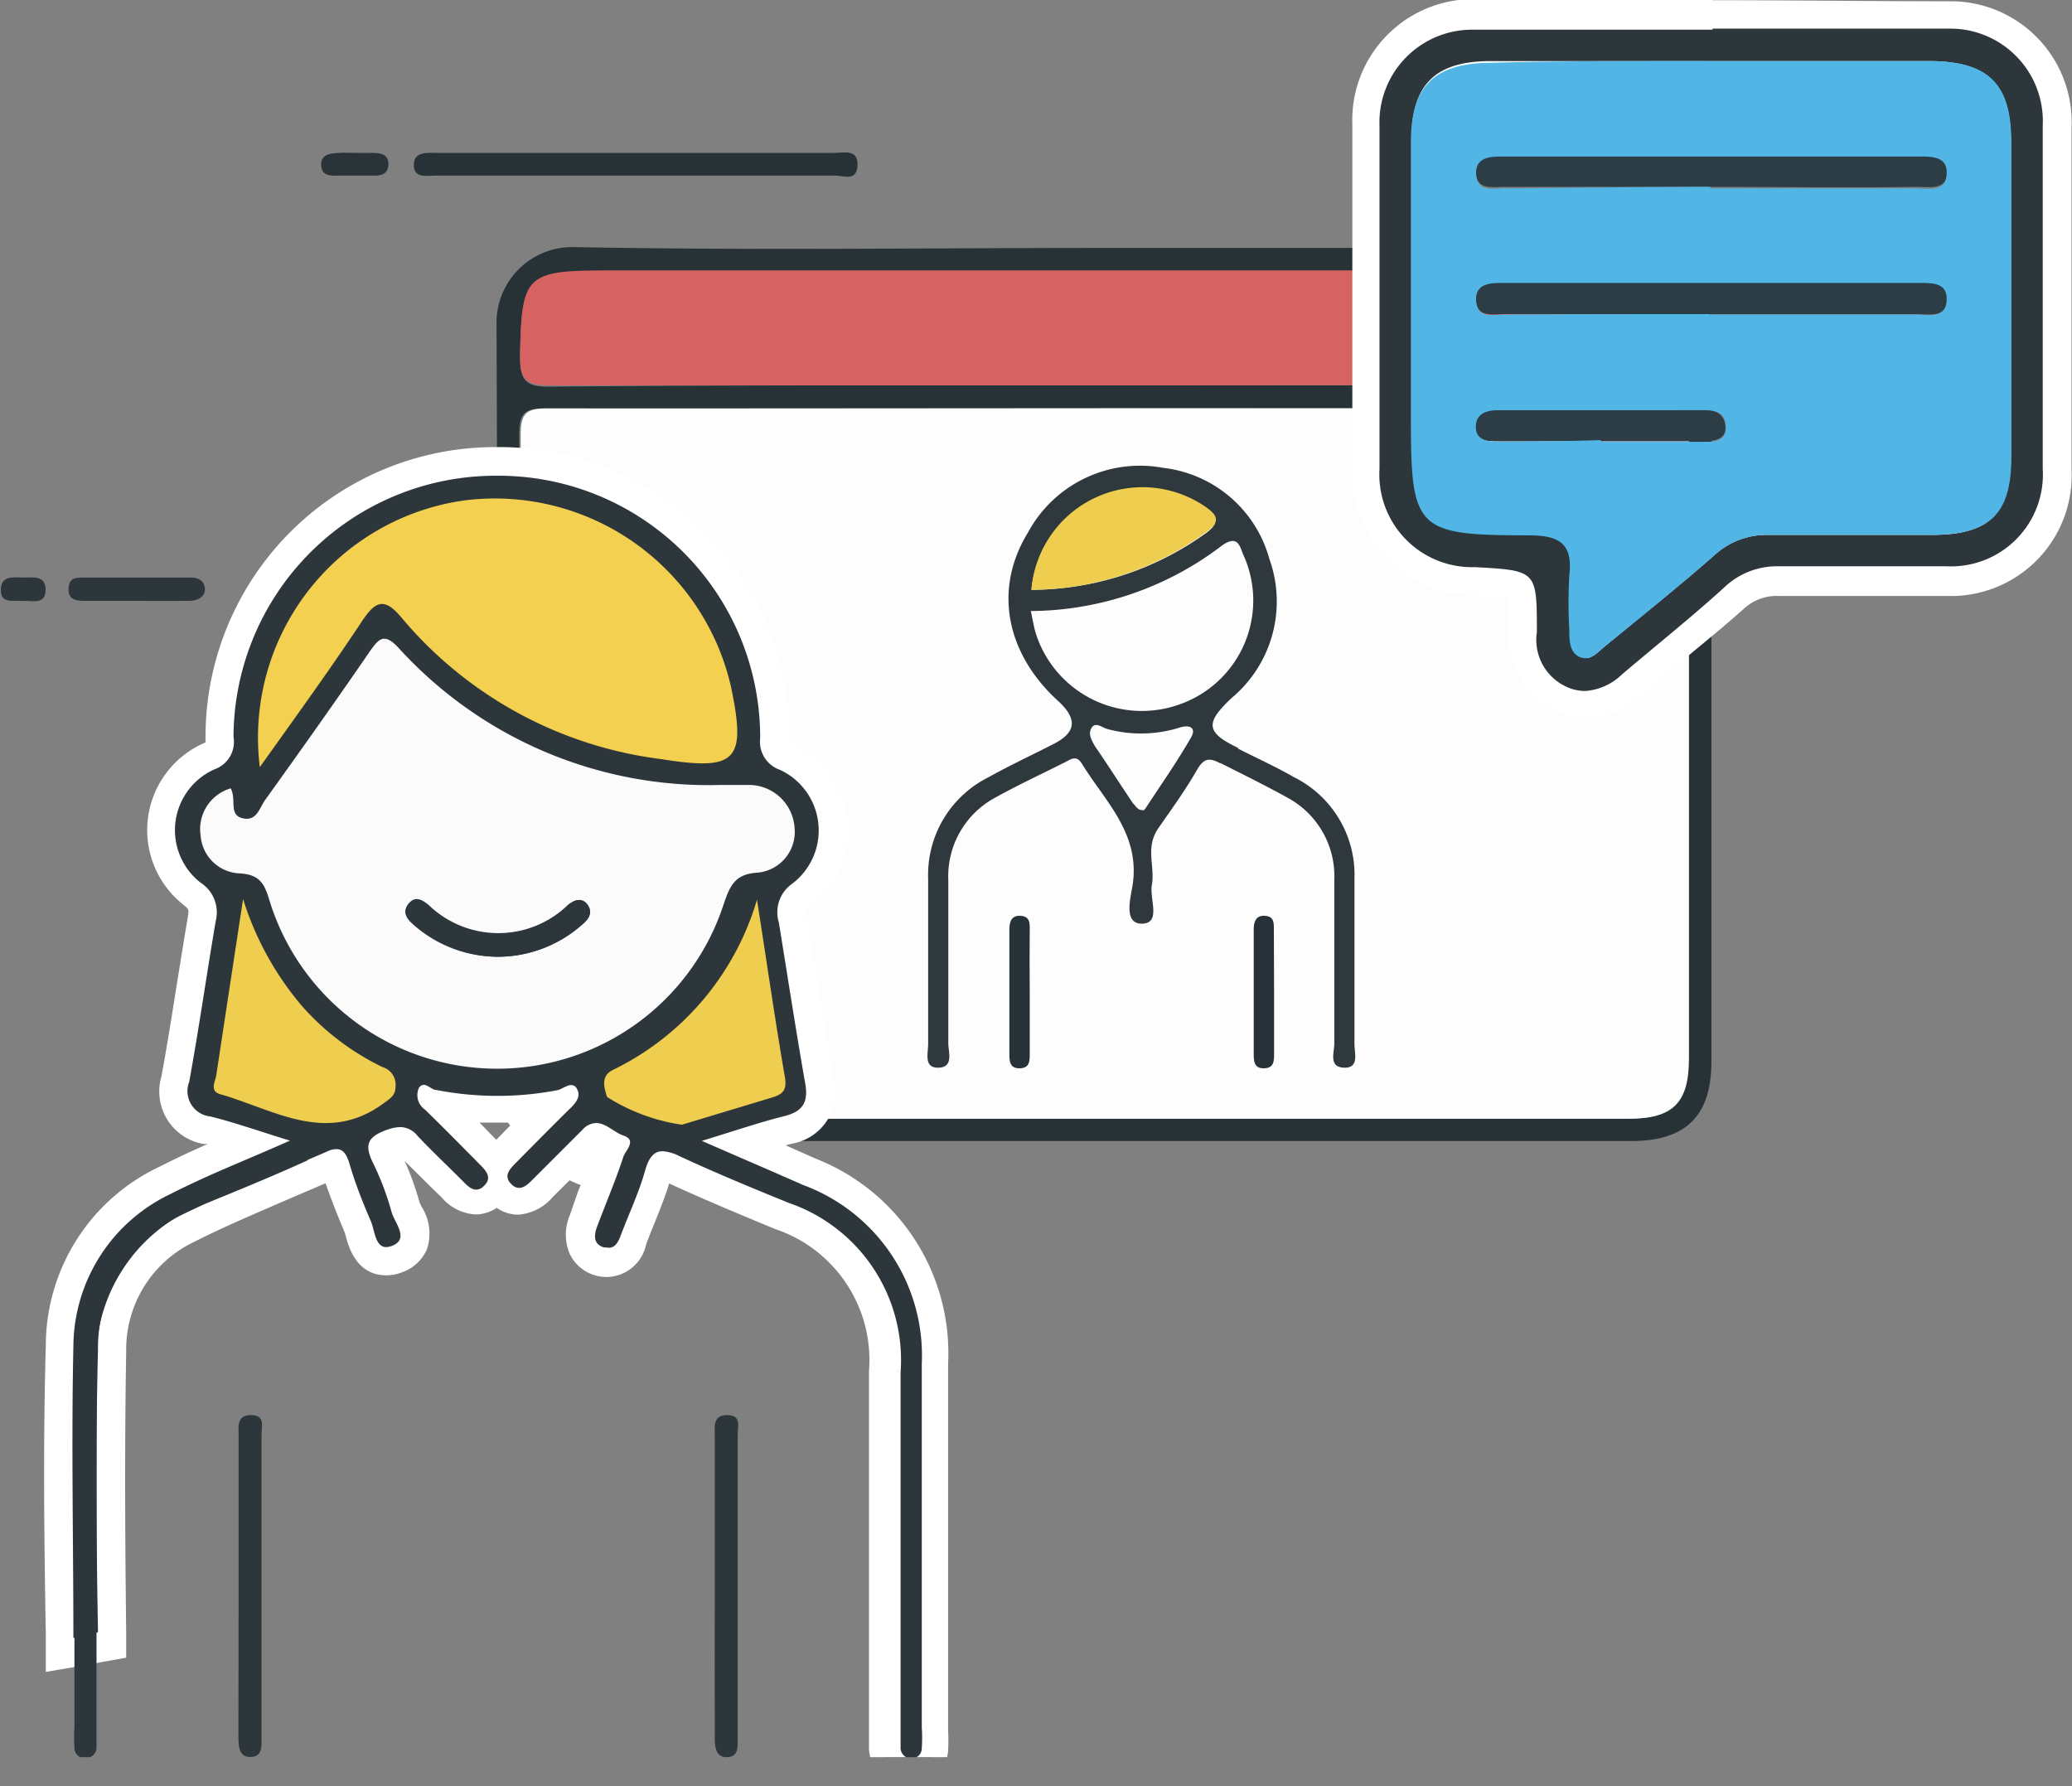 <svg xmlns="http://www.w3.org/2000/svg" xmlns:xlink="http://www.w3.org/1999/xlink" viewBox="0 0 97.69 84.21"><rect x="0" y="0" width="97.69" height="84.21" fill="#808080" stroke="none"/><defs><style>.cls-1{fill:none;}.cls-2{clip-path:url(#clip-path);}.cls-3{fill:#2d363b;}.cls-4{fill:#273237;}.cls-5{fill:#293338;}.cls-6{fill:#fdfdfd;}.cls-7{fill:#d76262;}.cls-8{fill:#2f383d;}.cls-9{fill:#273238;}.cls-10{fill:#efcd4f;}.cls-11{fill:#fff;}.cls-12{fill:#2d3d46;}.cls-13{fill:#51b5e6;}.cls-14{fill:#fbfbfc;}.cls-15{fill:#f3d04f;}.cls-16{fill:#eecd4f;}.cls-17{clip-path:url(#clip-path-2);}</style><clipPath id="clip-path" transform="translate(-2.54 -2.19)"><rect class="cls-1" width="102.33" height="85.04"/></clipPath><clipPath id="clip-path-2" transform="translate(-2.54 -2.19)"><polyline class="cls-1" points="17.11 97.36 2.54 97.36 2.54 56.88 17.11 56.88"/></clipPath></defs><title>Ресурс 1</title><g id="Слой_2" data-name="Слой 2"><g id="Слой_1-2" data-name="Слой 1"><g class="cls-2"><path class="cls-3" d="M8.93,30.52c-.81,0-1.62,0-2.42,0-.37,0-.76-.05-.74-.56s.3-.53.65-.54h5.11c.35,0,.64.14.67.52s-.33.57-.71.58C10.63,30.53,9.78,30.52,8.93,30.52Z" transform="translate(-2.54 -2.19)"/><path class="cls-3" d="M3.58,30.53c-.41-.06-1,.15-1-.52s.54-.6,1-.59,1.13-.14,1.11.6S4,30.47,3.58,30.53Z" transform="translate(-2.54 -2.19)"/><path class="cls-4" d="M32.56,9.4h9.3c.45,0,1.14-.2,1.11.58s-.64.49-1.06.49H23.05c-.42,0-1,.14-1-.51s.68-.56,1.12-.56Z" transform="translate(-2.54 -2.19)"/><path class="cls-5" d="M19.33,9.4h.8c.39,0,.75.09.72.57s-.41.51-.78.5H18.6c-.4,0-.9.07-.92-.5s.55-.55,1-.58Z" transform="translate(-2.54 -2.19)"/><path class="cls-4" d="M54.58,13.88h25.1c2.33,0,3.55,1.21,3.55,3.54V52.23c0,2.58-1.2,3.76-3.8,3.76H29.9C27.14,56,26,54.84,26,52.05c0-11.52,0-23-.05-34.55a3.57,3.57,0,0,1,3.65-3.66C37.93,14,46.26,13.88,54.58,13.88Zm0,7.56c-8.77,0-17.54,0-26.3,0-1,0-1.26.22-1.26,1.24.05,9.8,0,19.6,0,29.41,0,2.08.75,2.84,2.84,2.84H79.3c2.1,0,2.85-.75,2.85-2.84,0-9.8,0-19.6,0-29.41,0-1-.23-1.25-1.24-1.25C72.16,21.46,63.39,21.44,54.62,21.44Zm0-1.08H79.85c2.3,0,2.3,0,2.3-2.34S81.56,15,79,15H31.14c-3.82,0-4,.24-4.08,4,0,1.1.24,1.43,1.39,1.42C37.17,20.34,45.9,20.36,54.62,20.36Z" transform="translate(-2.54 -2.19)"/><path class="cls-6" d="M54.62,21.44c8.77,0,17.54,0,26.31,0,1,0,1.25.25,1.24,1.25,0,9.81,0,19.61,0,29.41,0,2.09-.75,2.84-2.85,2.84H29.93c-2.09,0-2.84-.76-2.84-2.84,0-9.81,0-19.61,0-29.41,0-1,.25-1.25,1.26-1.24C37.08,21.46,45.85,21.44,54.62,21.44Z" transform="translate(-2.54 -2.19)"/><path class="cls-7" d="M54.62,20.36c-8.72,0-17.45,0-26.17,0-1.15,0-1.41-.32-1.39-1.42.06-3.77.26-4,4.08-4H79c2.52,0,3.11.58,3.11,3.06s0,2.34-2.3,2.34Z" transform="translate(-2.54 -2.19)"/><path class="cls-8" d="M60.06,38.17c-.49-.25-.74-.24-1.05.26-.57,1-1.21,1.88-1.85,2.8S57,43,56.85,43.91c-.13.64.45,1.8-.45,1.83s-.56-1.2-.47-1.76c.41-2.47-1.29-4-2.38-5.78-.26-.43-.52-.21-.8-.07-1.11.56-2.23,1.08-3.31,1.68a4.21,4.21,0,0,0-2.19,3.87c0,2.56,0,5.13,0,7.69,0,.42.27,1.13-.45,1.16s-.5-.68-.5-1.1c0-2.61,0-5.21,0-7.81a5.14,5.14,0,0,1,2.84-4.78c1-.56,2.06-1.05,3.09-1.58s1.13-1.15.22-2C50,33.05,49.35,30,51,27.31a6,6,0,0,1,6.39-3.06,5.89,5.89,0,0,1,5,4.3,5.93,5.93,0,0,1-1.77,6.54c-1.26,1.18-1.25,1.63.31,2.37M51.14,31c.09.4.14.76.25,1.1a5.25,5.25,0,0,0,6.85,3.27,5.19,5.19,0,0,0,2.93-7c-.17-.37-.24-1-1-.47A15,15,0,0,1,51.14,31Zm0-1a14.13,14.13,0,0,0,8.17-2.61c.84-.57.58-.89-.09-1.33A5.25,5.25,0,0,0,51.17,30Zm5.26,10.41c.06,0,.14-.08.17-.14.72-1.1,1.48-2.18,2.13-3.32.23-.39,0-.62-.53-.46a6.06,6.06,0,0,1-3.43.07c-.23-.06-.54-.35-.73-.06s0,.6.16.88c.61.89,1.19,1.8,1.79,2.69C56.1,40.19,56.17,40.41,56.43,40.38Z" transform="translate(-2.54 -2.19)"/><path class="cls-8" d="M60.47,37.26c1,.53,2.08,1,3.09,1.58a5.14,5.14,0,0,1,2.84,4.78c0,2.6,0,5.2,0,7.81,0,.42.24,1.13-.5,1.1s-.44-.74-.45-1.16c0-2.56,0-5.13,0-7.69a4.21,4.21,0,0,0-2.19-3.87c-1.08-.6-2.19-1.14-3.29-1.7" transform="translate(-2.54 -2.19)"/><path class="cls-9" d="M51.09,49v2.87c0,.34,0,.68-.47.69s-.49-.33-.49-.67V46c0-.36.11-.66.53-.63s.43.31.43.61C51.08,47,51.08,48,51.09,49Z" transform="translate(-2.54 -2.19)"/><path class="cls-9" d="M62.61,49c0,1,0,1.92,0,2.87,0,.34,0,.68-.47.69s-.49-.33-.49-.67V46c0-.36.11-.66.53-.63s.42.31.42.61Z" transform="translate(-2.54 -2.19)"/><path class="cls-10" d="M51.17,30A5.25,5.25,0,0,1,59.25,26c.67.44.93.76.09,1.33A14.13,14.13,0,0,1,51.17,30Z" transform="translate(-2.54 -2.19)"/><path class="cls-3" d="M77.27,35.42A2.83,2.83,0,0,1,76,35.08,3.1,3.1,0,0,1,74.35,32a5.29,5.29,0,0,0-.21-2.1,5.35,5.35,0,0,0-2.08-.3,5.05,5.05,0,0,1-5.14-5.29c0-1.89,0-3.77,0-5.66V13.74c0-1.87,0-3.73,0-5.6A5.06,5.06,0,0,1,72,2.91q5.65,0,11.29-.05t11.22.06a5,5,0,0,1,5,5.25c0,5.19,0,10.63,0,16.18a5,5,0,0,1-5.18,5.26c-1.23,0-2.47.05-3.71.05s-2.75,0-4.12-.05h-.1a3,3,0,0,0-2.13.8c-1.13,1-2.32,2-3.46,2.93l-1.39,1.14A3.5,3.5,0,0,1,77.27,35.42ZM76.94,5.74h-4.1c-2.27,0-3.07.81-3.08,3v13c0,4.88,0,4.88,4.85,4.89a2.78,2.78,0,0,1,2.17.69,2.35,2.35,0,0,1,.44,1.94,11.1,11.1,0,0,0,0,1.64c0,.3,0,.59,0,.89a2.18,2.18,0,0,0,0,.6h0c.1,0,.23-.12.32-.2l.17-.15L79.16,31c1.23-1,2.51-2,3.73-3.12a4.32,4.32,0,0,1,3-1.14H86c1.14,0,2.28,0,3.43,0h4.18c2.36,0,3-.68,3-3q0-7.44,0-14.88c0-2.35-.78-3.1-3.2-3.11H76.94Z" transform="translate(-2.54 -2.19)"/><path class="cls-11" d="M83.28,3.54q5.61,0,11.2,0a4.36,4.36,0,0,1,4.37,4.58q0,8.09,0,16.18a4.33,4.33,0,0,1-4.52,4.59c-1.24,0-2.47,0-3.7,0s-2.74,0-4.11,0h-.11a3.6,3.6,0,0,0-2.58,1C82.27,31.31,80.62,32.62,79,34a2.75,2.75,0,0,1-1.73.77,2.15,2.15,0,0,1-1-.26A2.43,2.43,0,0,1,75,32c0-2.91,0-2.91-2.93-3.07a4.37,4.37,0,0,1-4.49-4.63c0-2.72,0-5.45,0-8.18s0-5.33,0-8A4.37,4.37,0,0,1,72,3.59c3.76,0,7.53,0,11.29,0m-6,29.63c.35,0,.61-.3.88-.53,1.73-1.42,3.47-2.81,5.15-4.28a3.64,3.64,0,0,1,2.56-1H86c1.14,0,2.3,0,3.45,0l4.17,0c2.73,0,3.72-1,3.73-3.67,0-5,0-9.92,0-14.88,0-2.73-1.08-3.78-3.88-3.79H72.84c-2.65,0-3.75,1.11-3.75,3.72,0,4.34,0,8.68,0,13,0,5.29.22,5.55,5.53,5.56,1.41,0,2.12.34,1.94,1.88a22.55,22.55,0,0,0,0,2.6c0,.51,0,1,.52,1.27a.77.77,0,0,0,.25,0m6-31c-3.66,0-7.47,0-11.3.05a5.7,5.7,0,0,0-5.73,5.89c0,1.88,0,3.78,0,5.62,0,.8,0,1.6,0,2.39v2.54c0,1.85,0,3.77,0,5.66a5.74,5.74,0,0,0,5.77,6,15.07,15.07,0,0,1,1.59.13,14.22,14.22,0,0,1,.06,1.6,3.78,3.78,0,0,0,2,3.65,3.52,3.52,0,0,0,1.6.41A4.07,4.07,0,0,0,79.87,35l1.38-1.14c1.16-1,2.35-1.93,3.49-2.95a2.28,2.28,0,0,1,1.68-.62h.08c1.51,0,2.86,0,4.14,0s2.54,0,3.73,0a5.69,5.69,0,0,0,5.84-5.93c0-5.53,0-11,0-16.18a5.7,5.7,0,0,0-5.71-5.93c-3.64,0-7.41-.05-11.21-.05Zm-5.41,29V31a11.05,11.05,0,0,1,0-1.54,3,3,0,0,0-.6-2.47A3.43,3.43,0,0,0,74.61,26c-1.44,0-3.41,0-3.79-.39s-.39-2.3-.39-3.82v-4c0-3,0-6,0-9,0-1.87.5-2.36,2.4-2.37H93.49c2.05,0,2.52.47,2.53,2.44q0,7.44,0,14.88c0,1.94-.39,2.31-2.38,2.32H92.33l-2.86,0c-1.32,0-2.4,0-3.42,0h-.16a5,5,0,0,0-3.45,1.31c-1.21,1.06-2.49,2.1-3.73,3.11l-.84.7Z" transform="translate(-2.54 -2.19)"/><path class="cls-12" d="M83.17,11c-3.22,0-6.45,0-9.67,0-.57,0-1.41.19-1.37-.77,0-.72.73-.73,1.3-.73H93c.62,0,1.42,0,1.37.84s-.91.66-1.48.66C89.62,11.05,86.39,11,83.17,11Z" transform="translate(-2.54 -2.19)"/><path class="cls-12" d="M83.17,17c-3.23,0-6.45,0-9.67,0-.57,0-1.42.2-1.37-.77,0-.71.73-.72,1.3-.72H93c.62,0,1.41,0,1.36.84s-.91.65-1.48.65C89.62,17,86.39,17,83.17,17Z" transform="translate(-2.54 -2.19)"/><path class="cls-12" d="M78,23c-1.61,0-3.22,0-4.83,0-.5,0-1.08,0-1.07-.71s.54-.78,1.06-.78h9.66c.52,0,1,.13,1.07.77s-.56.72-1.06.72Z" transform="translate(-2.54 -2.19)"/><path class="cls-13" d="M83.26,5.07c3.41,0,6.82,0,10.23,0,2.8,0,3.87,1.06,3.88,3.79,0,5,0,9.92,0,14.88,0,2.68-1,3.65-3.73,3.67-2.54,0-5.08,0-7.62,0a3.65,3.65,0,0,0-2.69,1c-1.68,1.47-3.42,2.86-5.15,4.28-.33.27-.64.67-1.13.49s-.53-.76-.52-1.27a22.55,22.55,0,0,1,0-2.6c.18-1.54-.53-1.88-1.94-1.88-5.31,0-5.53-.27-5.53-5.56,0-4.35,0-8.69,0-13,0-2.61,1.1-3.7,3.75-3.72C76.31,5.06,79.79,5.07,83.26,5.07Zm-.09,6c3.22,0,6.45,0,9.67,0,.57,0,1.42.22,1.48-.66s-.75-.84-1.37-.84H73.43c-.57,0-1.26,0-1.3.73,0,1,.8.76,1.37.77C76.72,11.05,80,11,83.17,11Zm0,5.95c3.22,0,6.45,0,9.67,0,.57,0,1.42.24,1.48-.65s-.74-.84-1.36-.84H73.43c-.57,0-1.26,0-1.3.72,0,1,.8.77,1.37.77C76.72,17,79.94,17,83.17,17Zm-5.15,6h4.83c.5,0,1.08,0,1.06-.72s-.55-.77-1.07-.77H73.18c-.52,0-1.05.14-1.06.78s.57.71,1.07.71C74.8,23,76.41,23,78,22.94Z" transform="translate(-2.54 -2.19)"/><path class="cls-11" d="M24.39,51.67c1.72,2.94,3.67,7,7.71,6.69,2.59-.18,2.61-4.23,0-4-2.14.15-3.34-3.19-4.22-4.68-1.32-2.25-4.82-.21-3.49,2Z" transform="translate(-2.54 -2.19)"/><path class="cls-3" d="M45.36,85.73a1.19,1.19,0,0,1-1.15-1.16c0-.3,0-.61,0-.92V78.74c0-4,0-7.92,0-11.89a7.17,7.17,0,0,0-4.84-7.32c-1.77-.72-3.49-1.44-5.22-2.24a1.71,1.71,0,0,0-.48-.16,1.19,1.19,0,0,0-.18.44,20.35,20.35,0,0,1-.75,2.07c-.13.33-.27.66-.39,1s-.4,1.06-1.21,1.06a1.06,1.06,0,0,1-.38-.07A1.19,1.19,0,0,1,30,61a1.65,1.65,0,0,1,0-1.27l.42-1.08c.28-.72.56-1.44.8-2.17a1.2,1.2,0,0,1,.13-.28L31,56a1.56,1.56,0,0,0-.42-.22.45.45,0,0,0-.16.12l-2,2-.31.3a1.7,1.7,0,0,1-1.18.65,1.16,1.16,0,0,1-.77-.3,2.53,2.53,0,0,1-.23-.26,2,2,0,0,1-.2.22,1.22,1.22,0,0,1-.82.34,1.63,1.63,0,0,1-1.14-.63l-.51-.5c-.54-.53-1.09-1.06-1.61-1.62-.19-.21-.26-.21-.31-.21A1.25,1.25,0,0,0,21,56a1.19,1.19,0,0,0-.48.24h0a2.08,2.08,0,0,0,.17.44,15,15,0,0,1,1,2.5,1.66,1.66,0,0,0,.14.31A1.73,1.73,0,0,1,22,60.86a1.28,1.28,0,0,1-.81.72,1.61,1.61,0,0,1-.48.08c-.9,0-1.14-.89-1.25-1.31,0-.11-.06-.22-.09-.3-.39-.91-.75-1.86-1.07-2.82l-.05-.14-.07,0-2.39,1c-1.48.62-3,1.26-4.46,2a6.28,6.28,0,0,0-3.56,5.73c-.11,4.61-.08,9.13,0,13.33v.58l-2.44.43v-1c0-4.46-.1-9.07,0-13.6a8.65,8.65,0,0,1,5-7.79c1.18-.61,2.41-1.13,3.7-1.68l.24-.1c-.69-.22-1.35-.42-2-.59a1.87,1.87,0,0,1-1.55-2.41c.27-1.45.5-2.92.74-4.38q.24-1.59.51-3.18a1,1,0,0,0-.45-1.18,3.81,3.81,0,0,1,.8-6.48c.46-.21.49-.33.5-.92a13.08,13.08,0,0,1,26.16,0c0,.53.08.66.56.89a3.83,3.83,0,0,1,.7,6.5c-.45.35-.49.59-.39,1.19l.42,2.62c.26,1.65.52,3.3.82,4.94a1.8,1.8,0,0,1-1.46,2.34c-.68.17-1.36.38-2.11.61l3.11,1.36a9.23,9.23,0,0,1,5.92,9.07V83.78a8.43,8.43,0,0,1,0,.87,1.15,1.15,0,0,1-1.17,1.08h-.07Zm-22-31.49c.67.66,1.33,1.33,2,2l.24.24a3.77,3.77,0,0,1,.4.46,3.29,3.29,0,0,1,.41-.47c.76-.77,1.49-1.51,2.23-2.23a15.67,15.67,0,0,1-2.63.23A15.88,15.88,0,0,1,23.35,54.24Z" transform="translate(-2.54 -2.19)"/><path class="cls-11" d="M26,24.62A12.34,12.34,0,0,1,38.38,37a1.4,1.4,0,0,0,.94,1.49,3.15,3.15,0,0,1,.58,5.36,1.64,1.64,0,0,0-.64,1.83c.41,2.52.79,5,1.24,7.57.16.87-.07,1.34-1,1.57-1.2.3-2.38.71-3.87,1.16,1.78.78,3.28,1.42,4.77,2.08A8.57,8.57,0,0,1,46,66.5V83.63a7.48,7.48,0,0,1,0,1,.48.48,0,0,1-.5.47h0a.5.5,0,0,1-.5-.52c0-.36,0-.72,0-1.08,0-5.53,0-11.06,0-16.59a7.84,7.84,0,0,0-5.26-8c-1.75-.71-3.49-1.43-5.19-2.22a2,2,0,0,0-.77-.22c-.4,0-.65.28-.83.93-.28,1-.75,2-1.13,3-.11.31-.26.62-.57.62L31,61c-.51-.16-.45-.61-.3-1,.41-1.09.87-2.16,1.23-3.27.1-.3.66-.78,0-1-.42-.14-.82-.59-1.28-.59a.89.89,0,0,0-.64.31l-2.29,2.29c-.21.21-.44.46-.71.46a.48.48,0,0,1-.32-.14c-.49-.43-.07-.8.25-1.12.79-.8,1.58-1.6,2.38-2.39.31-.29.64-.63.43-1a.3.3,0,0,0-.28-.2c-.21,0-.45.2-.64.24a14.94,14.94,0,0,1-2.81.27,15.12,15.12,0,0,1-2.92-.28c-.18,0-.39-.24-.58-.24a.28.28,0,0,0-.24.17.83.83,0,0,0,.3,1c.84.82,1.66,1.65,2.48,2.48.31.32.76.69.29,1.12a.5.5,0,0,1-.36.17c-.29,0-.53-.31-.76-.53-.67-.67-1.36-1.32-2-2a1.07,1.07,0,0,0-.81-.42,2,2,0,0,0-.58.11c-1,.34-1.14.74-.69,1.63A13.14,13.14,0,0,1,21,59.33c.15.53.87,1.29,0,1.61a.85.85,0,0,1-.25.05c-.52,0-.54-.78-.72-1.21C19.64,58.88,19.29,58,19,57c-.13-.4-.29-.63-.6-.63a1,1,0,0,0-.43.11c-2.29,1-4.65,1.91-6.88,3a6.94,6.94,0,0,0-3.93,6.32c-.11,4.45-.08,8.9,0,13.35L6,79.42c0-4.59-.1-9.18,0-13.76a8,8,0,0,1,4.66-7.21c1.71-.88,3.51-1.57,5.55-2.48-1.4-.43-2.56-.84-3.75-1.14a1.2,1.2,0,0,1-1-1.63c.46-2.52.82-5.05,1.25-7.58A1.66,1.66,0,0,0,12,43.81a3.14,3.14,0,0,1,.66-5.35,1.37,1.37,0,0,0,.89-1.52A12.36,12.36,0,0,1,25.94,24.62h0m0-1.35h0A13.66,13.66,0,0,0,12.23,36.93c0,.13,0,.21,0,.26l-.1.05a4.48,4.48,0,0,0-.94,7.61c.26.22.26.22.21.55-.18,1.06-.35,2.12-.52,3.18-.23,1.44-.46,2.92-.73,4.37a2.51,2.51,0,0,0,2,3.18l.18,0c-.77.34-1.53.69-2.27,1.07A9.33,9.33,0,0,0,4.7,65.62c-.13,4.55-.08,9.16,0,13.62v.19l0,1.59,1.57-.27,1.09-.2,1.13-.2,0-1.14c-.05-4.2-.08-8.71,0-13.31a5.61,5.61,0,0,1,3.19-5.15c1.42-.72,2.94-1.36,4.41-2l1.8-.77c.27.78.58,1.56.9,2.31l.06.21c.12.45.49,1.82,1.9,1.82a2,2,0,0,0,.71-.13,2,2,0,0,0,1.21-1.1,2.35,2.35,0,0,0-.25-2l-.1-.21a14,14,0,0,0-.7-1.95l1.21,1.2.42.41.09.08a2.26,2.26,0,0,0,1.62.83,1.83,1.83,0,0,0,1-.31,1.78,1.78,0,0,0,1,.32,2.34,2.34,0,0,0,1.63-.82l.39-.39,1.38-1.37c-.17.48-.36,1-.56,1.47L29.4,59.5a2.34,2.34,0,0,0,0,1.81,1.93,1.93,0,0,0,1.15,1,2.06,2.06,0,0,0,.59.09A1.93,1.93,0,0,0,33,60.88q.18-.5.39-1c.24-.61.5-1.23.7-1.89,1.67.77,3.34,1.46,5,2.15a6.51,6.51,0,0,1,4.42,6.7c0,3.93,0,7.92,0,11.79v5c0,.32,0,.64,0,1a1.85,1.85,0,0,0,1.79,1.79h.1a1.81,1.81,0,0,0,1.84-1.68,7.87,7.87,0,0,0,0-.94V66.5A9.85,9.85,0,0,0,41,56.82l-1.42-.63.31-.08A2.46,2.46,0,0,0,41.83,53c-.29-1.63-.56-3.31-.82-4.93l-.42-2.62a1.27,1.27,0,0,1,0-.39h0a1.42,1.42,0,0,1,.17-.16,4.49,4.49,0,0,0-.82-7.64l-.17-.09s0-.1,0-.19A13.69,13.69,0,0,0,26,23.27Zm0,32.66-.14-.14-.65-.67c.26,0,.53,0,.8,0s.52,0,.78,0l-.79.81Z" transform="translate(-2.54 -2.19)"/><path class="cls-3" d="M13.42,39.36A2,2,0,0,0,12,41.59a1.92,1.92,0,0,0,1.86,1.83c.91.06,1.15.45,1.39,1.26a11.23,11.23,0,0,0,21.43.16c.29-.84.48-1.37,1.52-1.45A1.93,1.93,0,0,0,40,41.25a2.16,2.16,0,0,0-2.13-2c-.45,0-.9,0-1.35,0a19.76,19.76,0,0,1-15.15-6.42c-.73-.77-1-.47-1.44.19-1.6,2.33-3.24,4.64-4.89,6.94-.27.37-.44,1-1.06.86S13.7,39.91,13.42,39.36Z" transform="translate(-2.54 -2.19)"/><path class="cls-3" d="M14.79,38.36c1.68-2.36,3.3-4.59,4.85-6.87.62-.93,1-1.16,1.87-.18A19.07,19.07,0,0,0,33.74,38c3.58.53,4,.09,3.3-3.43a11.42,11.42,0,0,0-12.57-8.77A11.29,11.29,0,0,0,14.79,38.36Z" transform="translate(-2.54 -2.19)"/><path class="cls-3" d="M14,44.58l-1.26,8.23c0,.32-.34.77.18.92,2.53.72,5,2.37,7.72.42.32-.23.53-.37.55-.79a.87.87,0,0,0-.62-.91,12.05,12.05,0,0,1-3.83-2.92A14.44,14.44,0,0,1,14,44.58Z" transform="translate(-2.54 -2.19)"/><path class="cls-3" d="M36.24,76.91q0-3.51,0-7c0-.43-.11-1,.58-1s.5.52.5.92V84.12c0,.4.06.91-.51.92s-.57-.56-.57-1C36.23,81.67,36.24,79.29,36.24,76.91Z" transform="translate(-2.54 -2.19)"/><path class="cls-3" d="M13.79,76.91c0-2.34,0-4.68,0-7,0-.43-.11-1,.58-1s.5.52.5.92q0,7.14,0,14.28c0,.4.06.91-.52.92s-.56-.56-.57-1Z" transform="translate(-2.54 -2.19)"/><path class="cls-14" d="M13.42,39.36c.28.55-.11,1.25.56,1.41s.79-.49,1.06-.86c1.65-2.3,3.29-4.61,4.89-6.94.46-.66.71-1,1.44-.19A19.76,19.76,0,0,0,36.52,39.2c.45,0,.9,0,1.35,0a2.16,2.16,0,0,1,2.13,2,1.93,1.93,0,0,1-1.81,2.14c-1,.08-1.23.61-1.52,1.45a11.23,11.23,0,0,1-21.43-.16c-.24-.81-.48-1.2-1.39-1.26A1.92,1.92,0,0,1,12,41.59,2,2,0,0,1,13.42,39.36ZM26,47.3A6,6,0,0,0,30,45.77c.31-.26.5-.56.25-.92s-.61-.24-.92,0a4.73,4.73,0,0,1-6.59,0c-.3-.24-.63-.44-.93-.05s-.09.66.22.93A6,6,0,0,0,26,47.3Z" transform="translate(-2.54 -2.19)"/><path class="cls-15" d="M14.79,38.36a11.29,11.29,0,0,1,9.68-12.58A11.42,11.42,0,0,1,37,34.55c.74,3.52.28,4-3.3,3.43a19.07,19.07,0,0,1-12.23-6.67c-.83-1-1.25-.75-1.87.18C18.09,33.77,16.47,36,14.79,38.36Z" transform="translate(-2.54 -2.19)"/><path class="cls-16" d="M14,44.58a14.44,14.44,0,0,0,2.74,5,12.05,12.05,0,0,0,3.83,2.92.87.87,0,0,1,.62.91c0,.42-.23.56-.55.79-2.7,2-5.19.3-7.72-.42-.52-.15-.22-.6-.18-.92Z" transform="translate(-2.54 -2.19)"/><path class="cls-3" d="M26,47.3A6,6,0,0,1,22,45.76c-.31-.27-.48-.58-.22-.93s.63-.19.93.05a4.73,4.73,0,0,0,6.59,0c.31-.26.65-.41.92,0s.06.66-.25.92A6,6,0,0,1,26,47.3Z" transform="translate(-2.54 -2.19)"/><g class="cls-17"><path class="cls-3" d="M33.24,75.36a11.35,11.35,0,0,1,1.75,0c1.13.17,1.33-.34,1.28-1.34-.08-1.39,0-2.79,0-4.18,0-.4-.07-.91.49-.94s.59.54.59,1c0,1.39,0,2.78,0,4.18,0,2.29,0,2.32-2.34,2.35-.68,0-.94.15-.92.89.05,1.93,0,3.87,0,5.8,0,.56,0,.92.76.9,1.8-.06,3.6,0,5.4,0a4.83,4.83,0,0,0,4.62-4.75c.05-4.45.08-8.9,0-13.35a6.94,6.94,0,0,0-3.93-6.32c-2.23-1.14-4.59-2-6.88-3-.6-.27-.84,0-1,.52-.31.93-.66,1.86-1.05,2.76-.2.49-.21,1.44-1,1.16s-.18-1.08,0-1.61A13.14,13.14,0,0,1,31.86,57c.45-.89.27-1.29-.69-1.63a1.1,1.1,0,0,0-1.39.31c-.64.69-1.33,1.34-2,2-.31.31-.67.78-1.12.36s0-.8.29-1.12c.82-.83,1.64-1.66,2.48-2.48a.83.83,0,0,0,.3-1c-.22-.39-.56,0-.82.07a14.73,14.73,0,0,1-5.73,0c-.29-.06-.69-.48-.92,0s.12.75.43,1c.8.79,1.59,1.59,2.38,2.39.32.32.74.69.25,1.12s-.74,0-1-.32L22,55.42c-.76-.76-1.32.08-1.92.28s-.09.7,0,1c.36,1.11.82,2.18,1.23,3.27.15.41.21.86-.3,1s-.61-.22-.74-.59c-.38-1-.85-2-1.13-3s-.71-1.12-1.6-.71c-1.7.79-3.44,1.51-5.19,2.22a7.84,7.84,0,0,0-5.26,8c0,5.53,0,11.06,0,16.59,0,.36,0,.72,0,1.08a.5.5,0,0,1-.5.52.48.48,0,0,1-.54-.47,7.48,7.48,0,0,1,0-1V66.5a8.57,8.57,0,0,1,5.52-8.45c1.49-.66,3-1.3,4.77-2.08-1.49-.45-2.67-.86-3.87-1.16-.89-.23-1.12-.7-1-1.57.45-2.52.82-5.05,1.24-7.57a1.64,1.64,0,0,0-.64-1.83,3.15,3.15,0,0,1,.58-5.36A1.4,1.4,0,0,0,13.6,37a12.4,12.4,0,0,1,24.8-.05,1.37,1.37,0,0,0,.89,1.52A3.14,3.14,0,0,1,40,43.81a1.66,1.66,0,0,0-.69,1.81c.43,2.53.79,5.06,1.25,7.58a1.2,1.2,0,0,1-1,1.63c-1.19.3-2.35.71-3.75,1.14,2,.91,3.84,1.6,5.55,2.48a8,8,0,0,1,4.66,7.21c.13,4.58.08,9.17,0,13.76a5.84,5.84,0,0,1-5.62,5.64" transform="translate(-2.54 -2.19)"/></g><path class="cls-16" d="M38.23,44.61c.47,3,.86,5.72,1.32,8.39.1.62-.13.79-.62.94l-4.24,1.28a9,9,0,0,1-3.53-1.31c-.14-.45-.31-1,.29-1.28A13,13,0,0,0,38.23,44.61Z" transform="translate(-2.54 -2.19)"/></g></g></g></svg>